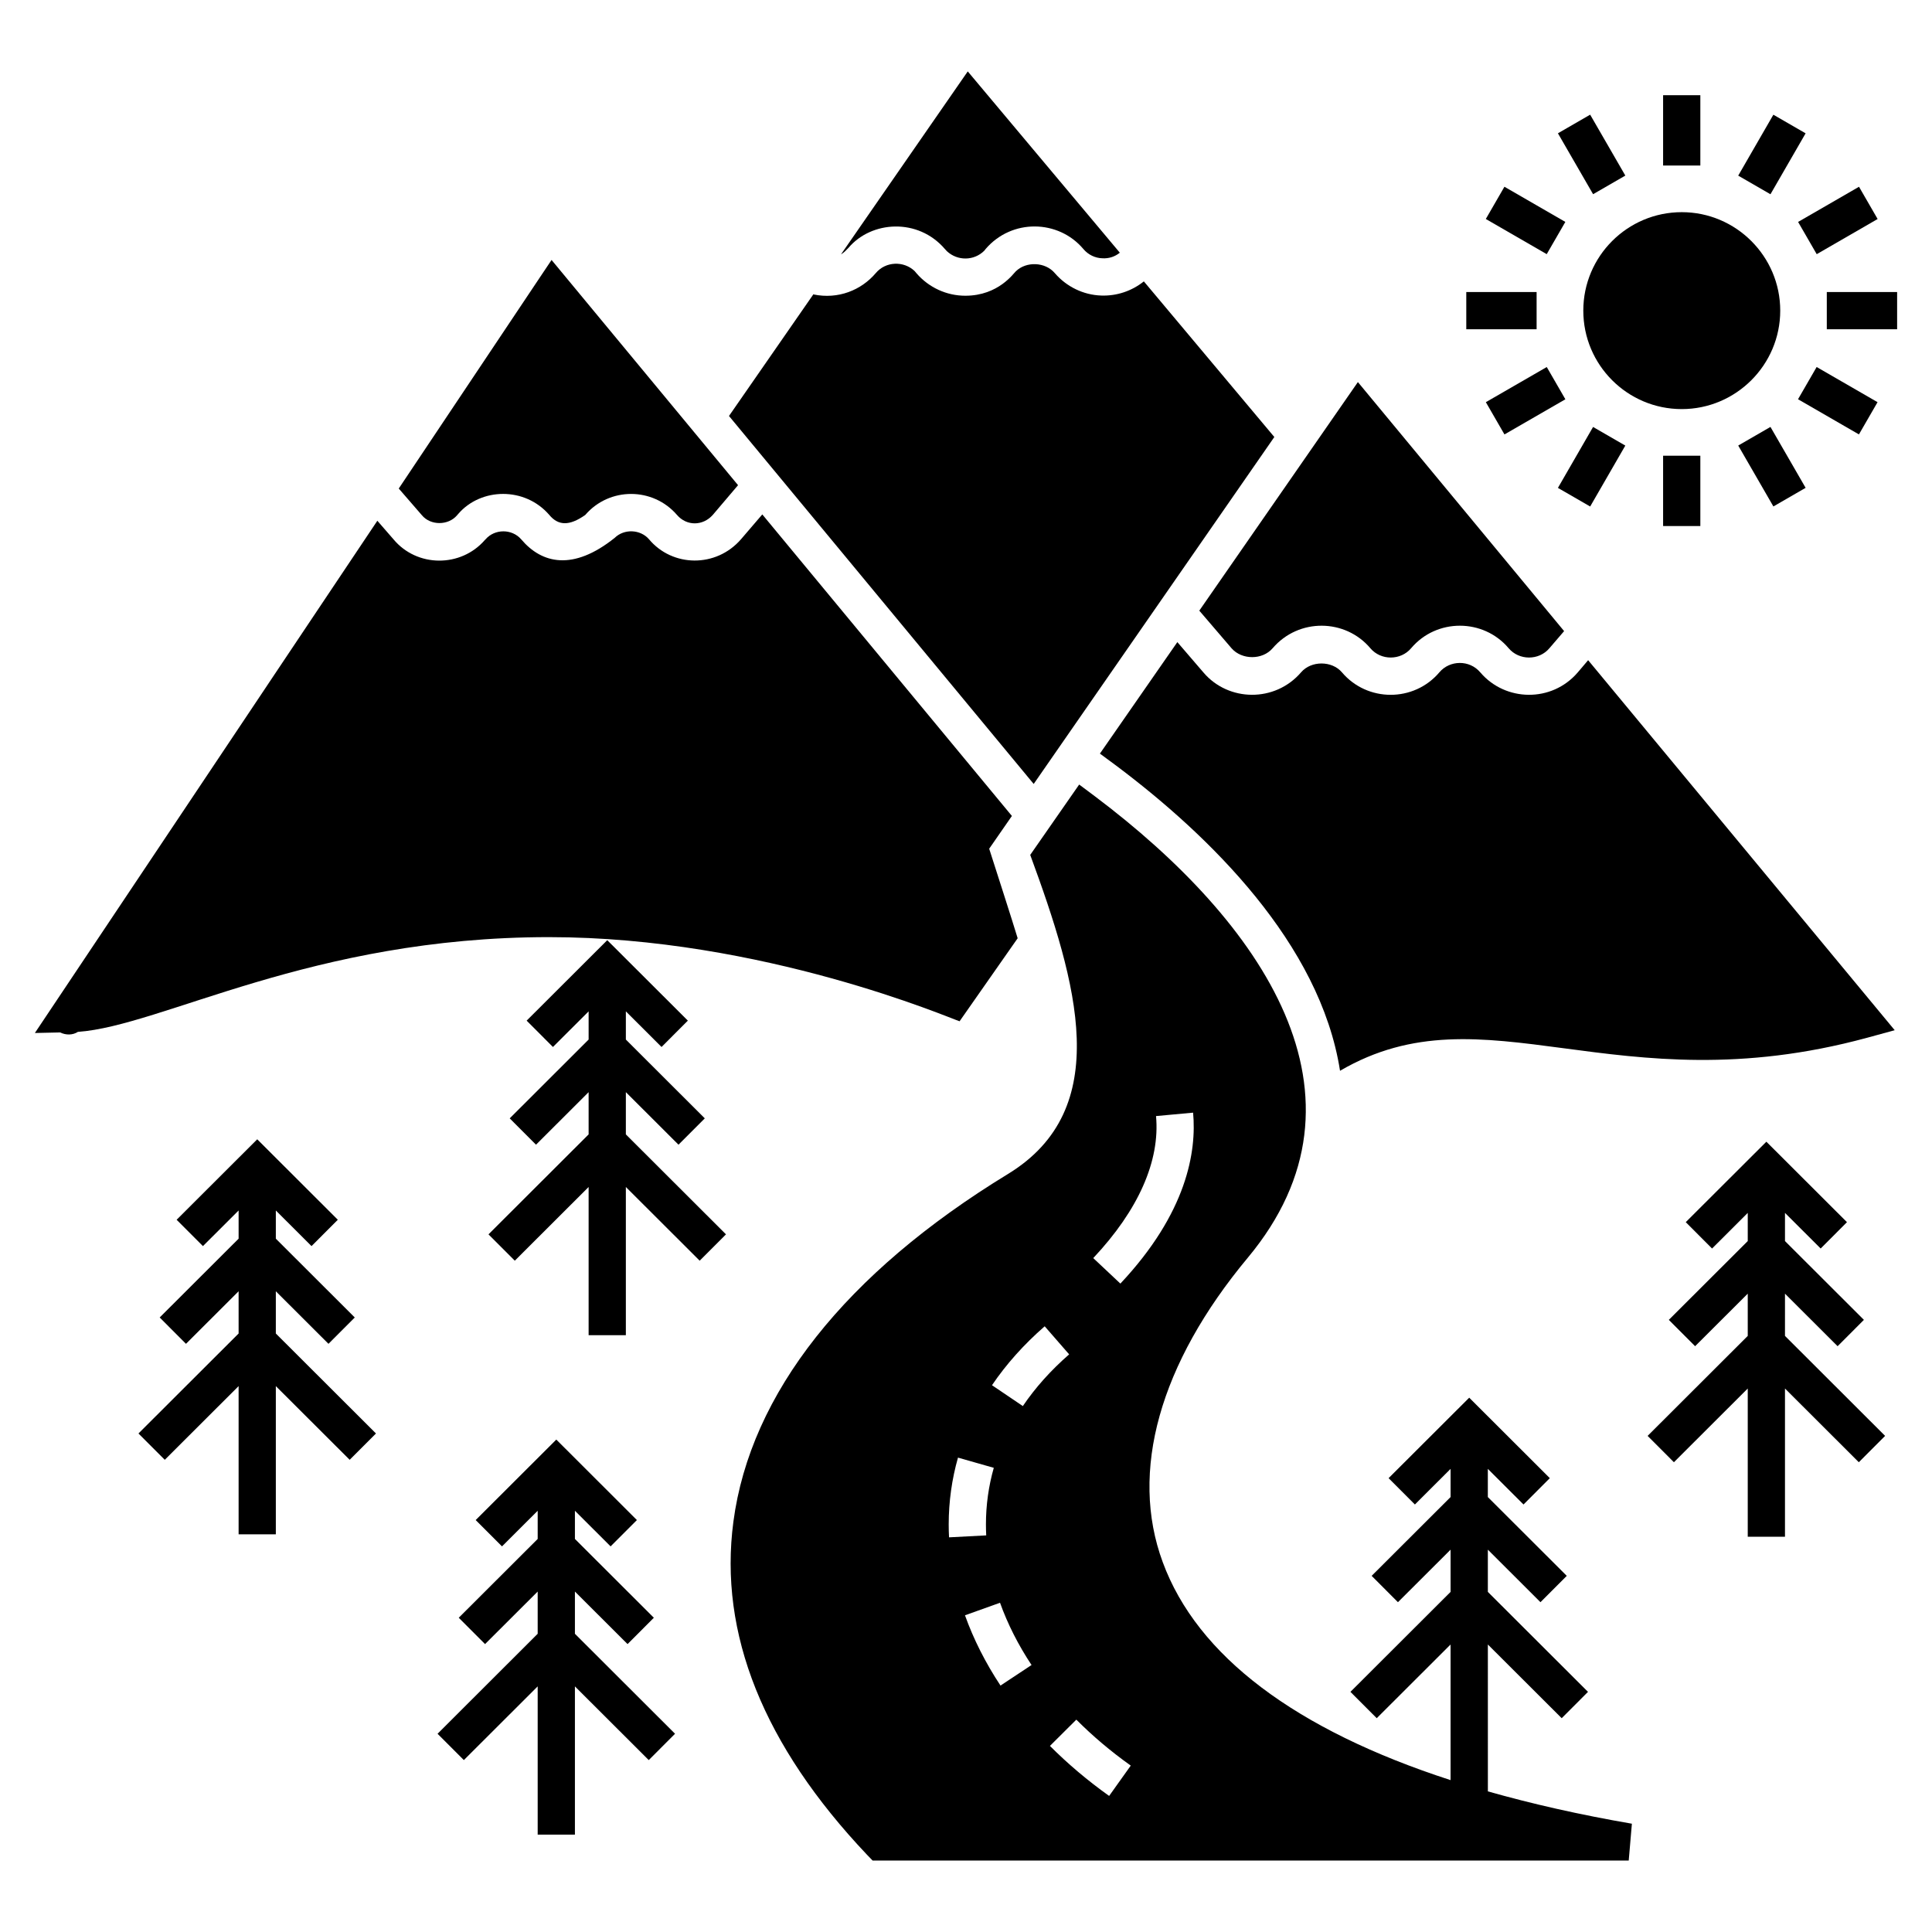 <?xml version="1.0" encoding="UTF-8"?>
<!-- Uploaded to: SVG Repo, www.svgrepo.com, Generator: SVG Repo Mixer Tools -->
<svg fill="#000000" width="800px" height="800px" version="1.1" viewBox="144 144 512 512" xmlns="http://www.w3.org/2000/svg">
 <g>
  <path d="m265.11 280.57 0.344-0.395c6.004-6.953 17.648-7.223 24.121 0.297 2.348 2.816 5.242 3.008 9.52 0 6.438-7.473 17.961-7.383 24.32 0 2.578 2.992 6.856 2.93 9.469 0l6.707-7.894-49.422-59.684-3.699 5.523c-0.098 0.148-16.082 24.07-36.797 55.051l6.117 7.055c2.316 2.812 7.004 2.762 9.32 0.047z"/>
  <path d="m289.48 392.35c56.738 0 106.49 21.605 108.82 22.297l15.391-22c-1.262-4.207-6.027-18.984-7.547-23.727l6.019-8.684-66.148-79.91-5.625 6.562c-6.609 7.644-18.203 7.449-24.418 0-2.269-2.613-6.562-2.812-9.078-0.344-11.012 8.812-19.289 6.856-24.762 0.395-2.465-2.859-7.055-2.812-9.469 0l-0.199 0.199c-6.363 7.301-17.957 7.25-24.172-0.199l-4.293-4.934c-9.027 13.465-18.645 27.871-28.117 42.027-6.398 9.582 23.211-34.719-62.641 93.723l6.707-0.148c1.465 0.73 3.281 0.762 4.688-0.148 22.359-1.578 61.812-25.109 124.85-25.109z"/>
  <path d="m309.86 433.43 13.949 13.926 6.969-6.981-20.918-20.883v-7.473l9.457 9.441 6.973-6.984-21.363-21.32-21.359 21.324 6.969 6.981 9.457-9.441v7.473l-20.914 20.883 6.969 6.981 13.945-13.922v11.188l-26.535 26.492 6.973 6.981 19.562-19.531v39.281h9.867v-39.281l19.566 19.531 6.969-6.981-26.535-26.492z"/>
  <path d="m217.1 486.2 13.949 13.926 6.969-6.981-20.918-20.883v-7.473l9.457 9.441 6.969-6.981-21.355-21.324-21.359 21.324 6.969 6.981 9.457-9.441v7.473l-20.918 20.883 6.969 6.981 13.949-13.926v11.191l-26.539 26.496 6.973 6.977 19.566-19.531v39.281h9.863v-39.281l19.57 19.531 6.969-6.977-26.539-26.496z"/>
  <path d="m296.36 565.78 13.949 13.922 6.969-6.981-20.918-20.883v-7.469l9.457 9.438 6.969-6.977-21.359-21.328-21.363 21.328 6.973 6.977 9.457-9.438v7.469l-20.918 20.883 6.969 6.981 13.949-13.922v11.188l-26.535 26.496 6.969 6.977 19.566-19.531v39.281h9.867v-39.281l19.566 19.531 6.969-6.977-26.535-26.496z"/>
  <path d="m617.04 486.84 13.945 13.918 6.969-6.981-20.914-20.879v-7.469l9.457 9.438 6.969-6.981-21.359-21.324-21.363 21.32 6.973 6.988 9.457-9.441v7.469l-20.918 20.879 6.969 6.981 13.949-13.922v11.191l-26.535 26.496 6.969 6.981 19.566-19.535v39.281h9.867v-39.281l19.566 19.535 6.969-6.981-26.535-26.496z"/>
  <path d="m538.3 579.81 19.566 19.531 6.969-6.981-26.539-26.492v-11.191l13.945 13.922 6.969-6.981-20.918-20.883v-7.469l9.457 9.441 6.969-6.981-21.359-21.324-21.363 21.324 6.969 6.981 9.457-9.441v7.469l-20.918 20.883 6.969 6.981 13.949-13.922v11.191l-26.539 26.492 6.969 6.981 19.566-19.531v35.941c-41.047-13.309-67.121-32.887-76.273-57.75-8.879-23.973-0.84-52.633 22.543-80.699 35.648-42.809 3.93-88.844-40.598-122.33l-4.094-3.059-12.973 18.645c12.527 34.066 22.289 67.312-5.871 84.547-43.094 26.289-68.301 58.203-72.789 92.141-3.945 29.645 7.992 59.34 35.418 88.297l1.48 1.527h200.37l0.84-9.766c-13.789-2.375-26.492-5.254-38.164-8.57zm-87.938-140.04 9.82-0.906c0.949 10.305-1.625 26.523-19.27 45.301l-7.188-6.758c11.977-12.738 17.73-25.758 16.637-37.637zm-29.508 55.711 6.481 7.438c-4.852 4.231-8.98 8.84-12.27 13.703l-8.176-5.527c3.769-5.57 8.469-10.824 13.965-15.613zm-25.438 52.484c0.004-6.016 0.832-11.965 2.461-17.68l9.488 2.703c-1.379 4.84-2.082 9.879-2.082 14.98 0 0.973 0.023 1.949 0.074 2.926l-9.852 0.516c-0.062-1.148-0.09-2.297-0.09-3.445zm13.727 42.727c-3.969-5.996-7.137-12.262-9.414-18.621l9.289-3.324c2.012 5.613 4.82 11.168 8.352 16.5zm28.789 29.246c-5.703-4.066-10.977-8.523-15.688-13.254l6.996-6.961c4.316 4.34 9.168 8.438 14.422 12.18z"/>
  <path d="m615.78 226.32c0-14.402-11.738-26.094-26.094-26.094-14.402 0-26.094 11.691-26.094 26.094s11.691 26.094 26.094 26.094c14.352 0 26.094-11.691 26.094-26.094z"/>
  <path d="m584.74 169.23h9.867v18.637h-9.867z"/>
  <path d="m613.96 174.4 8.547 4.934-9.316 16.145-8.547-4.934z"/>
  <path d="m641.59 202.04-16.141 9.32-4.934-8.543 16.141-9.32z"/>
  <path d="m628.12 221.39h18.637v9.867h-18.637z"/>
  <path d="m625.43 241.26 16.141 9.32-4.934 8.543-16.141-9.32z"/>
  <path d="m613.19 257.14 9.32 16.141-8.543 4.934-9.32-16.141z"/>
  <path d="m584.74 264.77h9.867v18.637h-9.867z"/>
  <path d="m566.18 257.15 8.547 4.934-9.316 16.145-8.547-4.934z"/>
  <path d="m542.7 259.13-4.934-8.547 16.141-9.316 4.934 8.547z"/>
  <path d="m532.58 221.39h18.637v9.867h-18.637z"/>
  <path d="m542.69 193.49 16.141 9.32-4.934 8.543-16.141-9.32z"/>
  <path d="m565.41 174.39 9.32 16.141-8.543 4.934-9.32-16.141z"/>
  <path d="m368.85 209.69c6.07-7.199 18.445-7.996 25.551 0.297l0.543 0.59c2.832 2.625 7.195 2.57 9.914-0.148l0.344-0.445c6.918-8.07 19.277-7.844 25.898 0 1.281 1.527 3.109 2.418 5.082 2.465 1.727 0.098 3.305-0.445 4.586-1.48l-40.301-48.047-33.594 48.488c0.832-0.477 1.305-1.047 1.977-1.719z"/>
  <path d="m481.71 259.81-34.578-41.238c-3.207 2.566-7.203 3.898-11.297 3.75-4.688-0.148-9.176-2.316-12.281-5.918-2.516-3.008-7.598-3.207-10.359-0.492-0.492 0.379-4.527 6.461-13.367 6.461-4.981 0-9.668-2.172-12.922-5.918l-0.492-0.59c-2.902-2.793-7.703-2.613-10.309 0.492-3.883 4.574-10.012 7.027-16.523 5.672l0.051-0.148-22.445 32.359 80.75 97.52z"/>
  <path d="m470.41 315.84c2.711 3.059 8.141 3.109 10.852-0.051 6.918-8.07 19.277-7.844 25.898 0 2.785 3.301 8.039 3.273 10.801 0 6.734-7.977 19.145-7.941 25.848 0 2.754 3.266 8.008 3.309 10.801 0l3.898-4.539-54.652-65.996-42.027 60.574z"/>
  <path d="m562.11 322.21c-6.906 8.039-19.188 7.746-25.797 0-2.91-3.453-8.141-3.254-10.852-0.051-6.758 7.992-19.141 7.941-25.848 0-2.664-3.106-8.141-3.106-10.801 0-6.957 8.09-19.289 7.793-25.848 0.098l-6.957-8.09-20.52 29.547 4.539 3.356c24.27 18.25 53.816 46.863 59.094 80.699 38.438-22.453 72.754 9.395 139.6-8.73l7.398-2.023-81.246-98.059z"/>
 </g>
</svg>